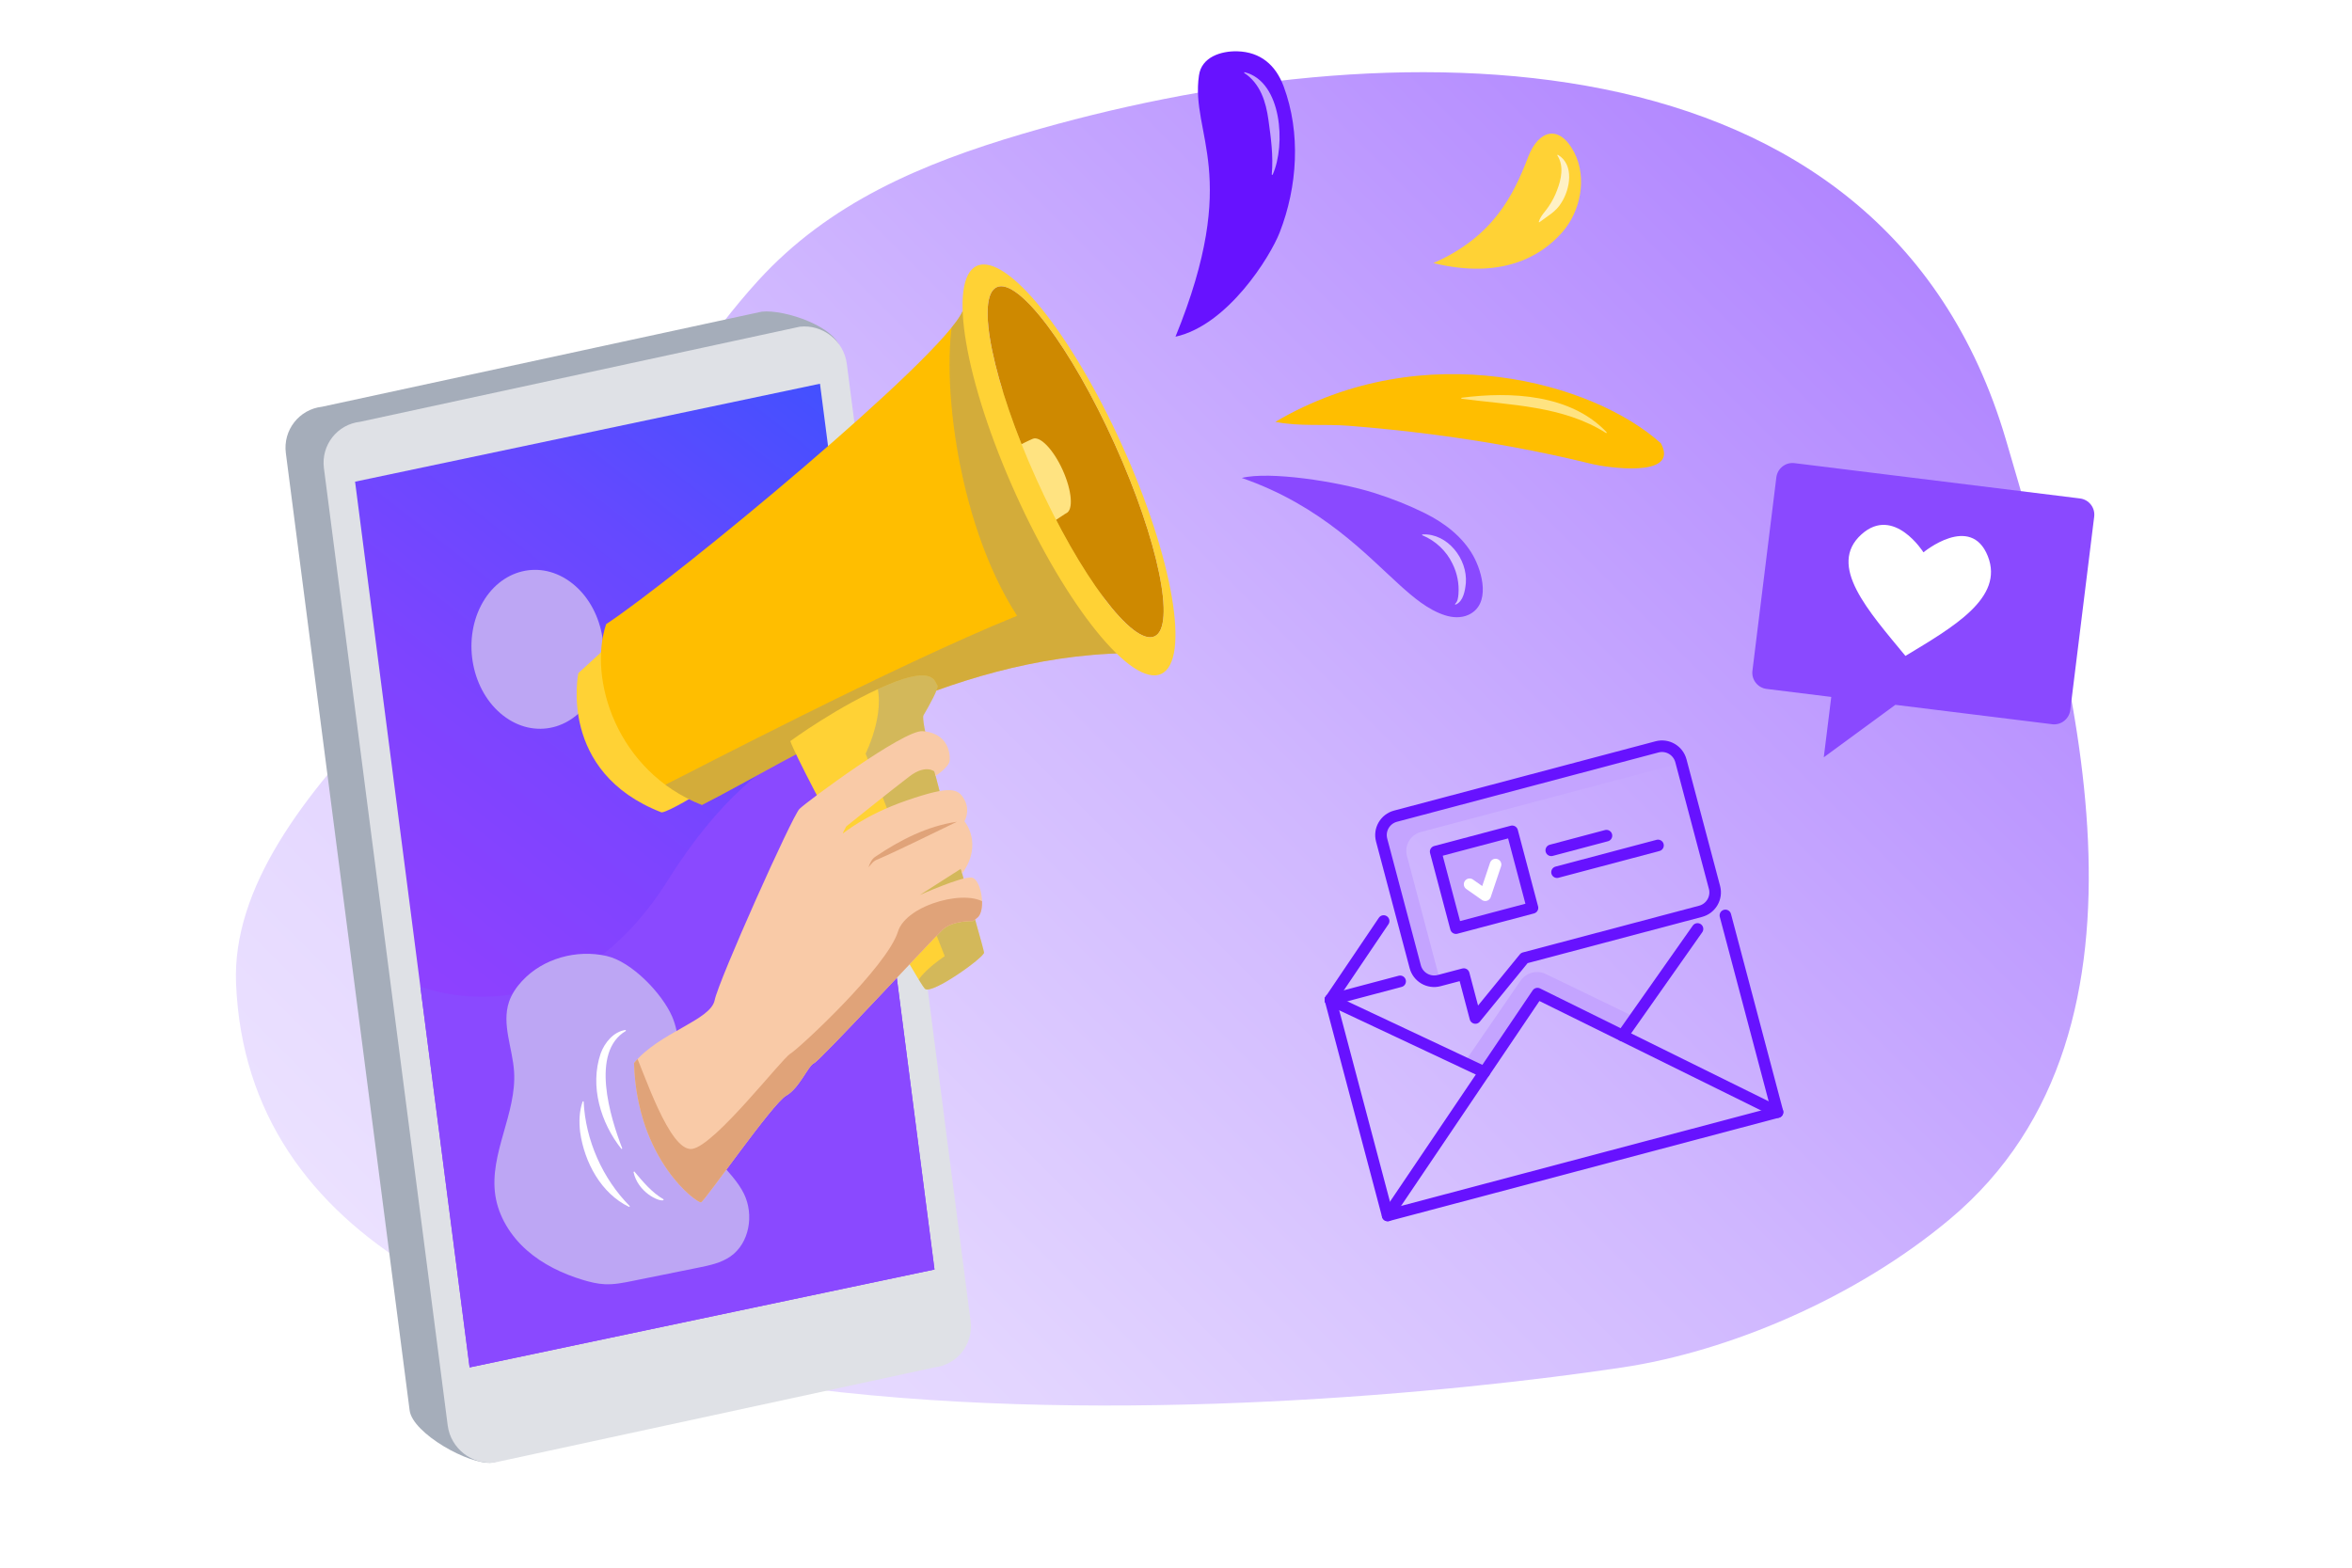 <?xml version="1.0" encoding="UTF-8"?><svg xmlns="http://www.w3.org/2000/svg" xmlns:xlink="http://www.w3.org/1999/xlink" viewBox="0 0 600 400"><defs><linearGradient id="Dégradé_sans_nom_10" data-name="Dégradé sans nom 10" x1="157.08" y1="379.85" x2="479.53" y2="57.4" gradientUnits="userSpaceOnUse"><stop offset="0" stop-color="#ebe1ff"/><stop offset=".2" stop-color="#e3d5ff"/><stop offset=".55" stop-color="#cfb6ff"/><stop offset="1" stop-color="#b186ff"/></linearGradient><linearGradient id="Dégradé_sans_nom_53" data-name="Dégradé sans nom 53" x1="30.57" y1="606.66" x2="210.62" y2="426.61" gradientTransform="translate(-21.5 -276.63) rotate(-6.39) skewX(.98)" gradientUnits="userSpaceOnUse"><stop offset=".13" stop-color="#9140ff"/><stop offset=".31" stop-color="#8c41ff"/><stop offset=".52" stop-color="#7d44ff"/><stop offset=".75" stop-color="#6549ff"/><stop offset=".99" stop-color="#4450ff"/><stop offset="1" stop-color="#4351ff"/></linearGradient><clipPath id="clippath"><path d="M245.56,79.35c-4.7,11.53-73.08,68.1-90.93,79.9-4.67,14,2.75,37.62,24.44,46.13,22.79-11.53,62.06-37.9,108.19-38.72-5.22-16.2-41.71-87.32-41.71-87.32Z" style="fill: #ffbe00;"/></clipPath><clipPath id="clippath-1"><path d="M201.61,189.1c2.47,7,32.54,61.79,34.39,63.23s15.03-8.03,15.03-9.27-16.89-58.08-15.45-60.55c1.44-2.47,4.12-7.21,3.5-7.72s-.41-5.25-12.77,0c-12.36,5.25-24.71,14.31-24.71,14.31Z" style="fill: #ffd235;"/></clipPath><clipPath id="clippath-2"><path d="M161.71,271.27c6.38-7.83,19.57-10.92,20.6-16.06s19.77-46.96,21.63-48.81,26.64-20.25,31.44-19.84c7.74.66,6.87,7.62,6.87,7.62-.27,1.65-3.64,3.84-3.64,3.84l-.14-1.1s-2.2-2.06-6.45,1.17c-4.26,3.23-16.13,12.77-16.13,12.77,0,0-.89,1.58-.89,1.78s5.22-4.6,16.41-8.44,13.04-3.02,14.62-.14c1.58,2.88,0,5.49,0,5.49,0,0,4.88,5.68-.56,13.3-.3-1.06-.33-1.19-.33-1.19l-10.5,6.7s10.64-4.74,13.18-4.46,3.84,8.58,1.44,10.3l-1.03.82s-5.15-.21-7.69,2.13c-2.54,2.33-31.37,33.5-32.88,34.12s-3.71,6.38-7.14,8.31c-3.43,1.92-20.73,26.91-21.69,27.19s-16.34-10.71-17.09-35.49Z" style="fill: #f9caa7;"/></clipPath><filter id="drop-shadow-1" x="445.6" y="116.72" width="87.24" height="75.09" filterUnits="userSpaceOnUse"><feOffset dx="1.41" dy="1.41"/><feGaussianBlur result="blur" stdDeviation="1.41"/><feFlood flood-color="#8770ba" flood-opacity=".6"/><feComposite in2="blur" operator="in"/><feComposite in="SourceGraphic"/></filter></defs><g style="isolation: isolate;"><g id="kit_com" data-name="kit com"><g><path d="M260.9,34.14c-25.91,7.64-49.46,17.66-67.52,37.49-12.85,14.11-22.7,30.36-33.53,45.91-26.79,38.47-101.71,84.52-99.63,133.49,5.61,132.56,269.24,110.55,353.68,97.87,26.88-4.03,59.34-17.55,83.6-37.91,58.11-48.78,30.87-142.16,14.22-198.77C480.18,4.99,353.4,6.87,260.9,34.14Z" style="fill: url(#Dégradé_sans_nom_10);"/><g><g><g><path d="M228.65,345.06l-103.11,28.15c-5.84.65-20.28-7.49-21.04-13.34l-31.58-244.27c-.76-5.85,3.4-11.17,9.24-11.82l112.16-24.26c5.84-.65,19.35,3.94,20.1,9.79l23.46,243.93c.76,5.85-3.4,11.17-9.24,11.82Z" style="fill: #a5adba;"/><path d="M238.36,348.9l-112.16,24.26c-5.84.65-11.23-3.6-11.99-9.45l-31.58-244.27c-.76-5.85,3.4-11.17,9.24-11.82l112.16-24.26c5.84-.65,11.23,3.6,11.99,9.45l31.58,244.27c.76,5.85-3.4,11.17-9.24,11.82Z" style="fill: #dfe1e6;"/><polygon points="238.39 323.92 119.8 348.9 90.58 122.9 209.18 97.91 238.39 323.92" style="fill: url(#Dégradé_sans_nom_53);"/><g><path d="M238.39,323.92l-118.6,24.98-12.56-97.19s36.67,15.02,63.12-27.08c26.45-42.1,50.38-37.35,50.38-37.35l17.66,136.63Z" style="fill: #8a49ff;"/><path d="M151.53,176.87c4.83-9.34,2.31-21.92-5.65-28.1-7.95-6.18-18.32-3.62-23.16,5.71-4.83,9.34-2.31,21.92,5.65,28.1,7.95,6.18,18.32,3.62,23.16-5.71Z" style="fill: #bda6f4;"/></g></g><g><path d="M133.17,250.31c-1.43,1.56-2.66,3.34-3.33,5.35-1.89,5.68.91,11.75,1.3,17.73.7,10.69-6.35,20.96-4.79,31.55.8,5.43,3.88,10.38,7.99,14.02s9.19,6.06,14.44,7.64c1.78.53,3.6.98,5.46,1.07,2.4.12,4.79-.36,7.15-.84,5.58-1.13,11.15-2.25,16.73-3.38,2.86-.58,5.8-1.19,8.2-2.85,4.88-3.39,6.07-10.65,3.47-15.99-1.55-3.18-4.16-5.71-6.4-8.45-5.19-6.36-8.54-14.2-9.56-22.35-.6-4.85-.43-9.92-2.36-14.41-2.55-5.91-10.31-14.01-16.7-15.47-7.63-1.74-16.25.58-21.6,6.39Z" style="fill: #bda6f4;"/><g><g><path d="M154.95,164.95l-7.41,6.8s-5.35,25.23,21.21,35.53c1.65,0,9.99-5.15,9.99-5.15l-23.79-37.17Z" style="fill: #ffd235;"/><g><path d="M245.56,79.35c-4.7,11.53-73.08,68.1-90.93,79.9-4.67,14,2.75,37.62,24.44,46.13,22.79-11.53,62.06-37.9,108.19-38.72-5.22-16.2-41.71-87.32-41.71-87.32Z" style="fill: #ffbe00;"/><g style="clip-path: url(#clippath);"><path d="M243.88,77.76c-4.39,15.37-.27,54.85,15.58,79.36-31.51,12.77-84.73,40.69-89.73,43.1-3.97,0,5.71,12.92,5.71,12.92l122.41-42.51s-31.59-76.74-32-77.77-21.97-15.1-21.97-15.1Z" style="fill: #929292; mix-blend-mode: multiply; opacity: .4;"/></g></g><ellipse cx="274.4" cy="117.82" rx="10.95" ry="48.88" transform="translate(-24.17 123.36) rotate(-24.3)" style="fill: #ce8900;"/><path d="M271.09,119.93c2.37,5.24,2.78,10.18.92,11.02-.64.29-4.47,3.29-5.37,2.65-1.72-1.23-3.18-5.62-4.74-9.06-1.72-3.81-3.04-8.11-2.57-10.14.18-.76,3.6-2.2,4.11-2.43,1.86-.84,5.29,2.73,7.66,7.98Z" style="fill: #ffe381;"/><path d="M286.31,113.76c-12.98-28.75-29.6-49.31-37.11-45.92-7.51,3.39-3.08,29.45,9.9,58.2,12.98,28.75,29.6,49.31,37.11,45.92,7.51-3.39,3.08-29.45-9.9-58.2ZM294.51,162.37c-5.51,2.49-18.98-15.44-30.09-40.05-11.11-24.6-15.65-46.57-10.14-49.05,5.51-2.49,18.98,15.44,30.09,40.05,11.11,24.6,15.65,46.57,10.14,49.05Z" style="fill: #ffd235;"/></g><g><path d="M201.61,189.1c2.47,7,32.54,61.79,34.39,63.23s15.03-8.03,15.03-9.27-16.89-58.08-15.45-60.55c1.44-2.47,4.12-7.21,3.5-7.72s-.41-5.25-12.77,0c-12.36,5.25-24.71,14.31-24.71,14.31Z" style="fill: #ffd235;"/><g style="clip-path: url(#clippath-1);"><path d="M233.38,253.87c-1.65-3.91,7.62-9.89,7.62-9.89l-20.18-51.69s6.18-12.36,1.85-19.96l26.98-6.82,4.53,25.73v19.27l5.56,27.49-3.71,14.46-22.65,1.39Z" style="fill: #929292; mix-blend-mode: multiply; opacity: .4;"/></g></g></g><g><g><path d="M161.71,271.27c6.38-7.83,19.57-10.92,20.6-16.06s19.77-46.96,21.63-48.81,26.64-20.25,31.44-19.84c7.74.66,6.87,7.62,6.87,7.62-.27,1.65-3.64,3.84-3.64,3.84l-.14-1.1s-2.2-2.06-6.45,1.17c-4.26,3.23-16.13,12.77-16.13,12.77,0,0-.89,1.58-.89,1.78s5.22-4.6,16.41-8.44,13.04-3.02,14.62-.14c1.58,2.88,0,5.49,0,5.49,0,0,4.88,5.68-.56,13.3-.3-1.06-.33-1.19-.33-1.19l-10.5,6.7s10.64-4.74,13.18-4.46,3.84,8.58,1.44,10.3l-1.03.82s-5.15-.21-7.69,2.13c-2.54,2.33-31.37,33.5-32.88,34.12s-3.71,6.38-7.14,8.31c-3.43,1.92-20.73,26.91-21.69,27.19s-16.34-10.71-17.09-35.49Z" style="fill: #f9caa7;"/><g style="clip-path: url(#clippath-2);"><path d="M161.71,268.01c2.54,5.47,9.08,25.96,14.85,25.14,5.77-.82,22.79-22.94,25.05-24.29,2.26-1.35,24.71-22.21,27.46-31.16,2.17-7.07,18.61-11.35,22.86-6.73,2.75,2.99,3.87,10,3.87,10,0,0-34.82,46.17-36.55,47.32s-26.93,20.39-29.24,21.35c-2.31.96-21.74,2.31-21.74,2.31l-9.66-41.74,3.07-2.2Z" style="fill: #e0a379;"/></g></g><path d="M244.09,209.69c-5.56,2.67-14.73,7.23-20.27,9.62-1,.32-1.61,1.23-2.28,2.01.36-1.05.84-2.18,1.84-2.78,6.23-4.2,13.2-7.78,20.71-8.86h0Z" style="fill: #e0a379;"/></g><path d="M159.69,263.02c-9.17,5.4-4.03,22.1-.94,30.04,0,0-.23.1-.23.1-5.29-6.69-8.12-16-5.3-24.34,1-2.77,3.32-5.62,6.36-6.02,0,0,.11.23.11.23h0Z" style="fill: #fff;"/><path d="M161.8,298.89c2.24,2.66,4.46,5.37,7.51,7.14,0,0-.12.22-.12.22-1.19.36-6.48-2.08-7.58-7.2,0,0,.19-.16.19-.16h0Z" style="fill: #fff;"/><path d="M148.89,281.03c.45,9.87,4.83,19.74,11.79,26.74,0,0-.17.19-.17.19-7.2-3.45-11.42-11.41-12.51-19.07-.32-2.61-.25-5.33.64-7.86h.25Z" style="fill: #fff;"/></g></g><g><path d="M522.06,183.37l-39.96-4.94-18.26,13.39,1.91-15.41-16.49-2.04c-2.28-.28-3.91-2.36-3.62-4.65l6.1-49.34c.28-2.28,2.36-3.91,4.65-3.62l72.81,9.01c2.28.28,3.91,2.36,3.62,4.65l-6.1,49.34c-.28,2.28-2.36,3.91-4.65,3.62Z" style="fill: #8a49ff; filter: url(#drop-shadow-1);"/><path d="M486.09,167.37c-9.48-11.51-20.04-23.1-11.22-31.03,8.26-7.42,15.81,4.59,15.81,4.59,0,0,12.08-10.01,16.43,1.01,4.18,10.59-8.77,18.02-21.03,25.42Z" style="fill: #fff;"/></g><g><path d="M305.86,19.25c.63-4.71,5.66-6.27,9.78-6.16,5.92.17,9.79,3.49,11.83,8.97,4.41,11.88,3.53,25.55-1.02,37.25-2.39,6.14-13.2,23.64-26.58,26.6,16.9-41.46,3.75-51.56,5.99-66.67Z" style="fill: #6712ff;"/><path d="M389.75,40.26c.03-.07.05-.14.08-.21,2.67-6.95,8.01-8.44,11.78-1.12,3.32,6.46,1.61,15-3.08,20.34-5.49,6.25-15.57,12.06-32.87,7.86,15.35-6.76,20.43-17.39,24.1-26.87Z" style="fill: #ffd235;"/><path d="M350.53,125.76c4.55,1.43,8.94,3.18,13.04,5.22,4.9,2.44,9.52,5.95,12.24,10.8,2.38,4.25,4.56,12.48-1.23,15.11-1.85.84-4.03.72-5.96.1-4.37-1.4-8.14-4.64-11.49-7.66-8.47-7.62-19.91-20.29-40.35-27.38,7.04-1.78,24.46.89,33.76,3.81Z" style="fill: #8a49ff;"/><path d="M423.72,113.15c4.85,9.06-14.35,6.04-17.51,5.26-13.53-3.34-27.27-5.82-41.09-7.6-7.02-.9-14.06-1.62-21.12-2.18-6.05-.48-12.76.24-18.65-1,37.99-22.35,81.3-9.96,98.37,5.51Z" style="fill: #ffbe00;"/><g><path d="M317.57,18.44c9.48,2.42,10.45,18.59,7.11,26.08-.03.07-.1.13-.18.09-.05-.02-.07-.07-.07-.12.43-4.64-.21-9.32-.85-13.91-.32-2.3-.82-4.58-1.78-6.69-.96-2.09-2.41-4-4.36-5.25-.13-.08,0-.28.13-.21h0Z" style="fill: #c4a4ff;"/><path d="M397.5,39.54c4.13,2.54,3.06,8.67.81,12.18-1.32,2.27-3.52,3.39-5.52,4.92,0,0-.05.05-.05.05-.08.07-.22-.01-.18-.12.47-1.57,1.72-2.66,2.54-3.94.87-1.28,1.58-2.66,2.11-4.1,1.08-2.77,1.8-6.19.09-8.85-.08-.13.09-.24.2-.14h0Z" style="fill: #fff1c5;"/><path d="M372.9,101.48c12.49-1.62,27.74-.91,36.93,8.78.12.09,0,.31-.14.22-10.94-6.96-24.34-7.08-36.82-8.74-.07,0-.12-.07-.11-.14.01-.07.07-.11.14-.11h0Z" style="fill: #ffe381;"/><path d="M362.95,136.35c6.38-.26,11.46,6.31,10.99,12.42-.19,1.88-.62,4.64-2.56,5.48-.13.07-.27-.07-.16-.19.65-.58.75-1.54.83-2.42.22-2.68-.32-5.43-1.53-7.83-1.54-3.23-4.33-5.86-7.67-7.23-.11-.04-.08-.22.04-.22,0,0,.05,0,.05,0h0Z" style="fill: #d8c2ff;"/></g></g><g><path d="M373.66,270.95l14.22-20.7c1.44-2.09,4.19-2.82,6.47-1.72l22.6,10.94-3.15,4.4-21.62-10.47-13.6,19.8-4.92-2.26Z" style="fill: #c4a4ff;"/><path d="M358.92,218.39c-.71-2.66.88-5.39,3.54-6.1l66.49-17.63-.15-.56c-.71-2.66-3.44-4.25-6.1-3.54l-66.7,17.68c-2.66.71-4.25,3.44-3.54,6.1l8.57,32.31c.71,2.66,3.44,4.25,6.1,3.54l.21-.05-8.42-31.76Z" style="fill: #c4a4ff;"/><rect x="368.48" y="214.39" width="20.2" height="20.2" transform="translate(-44.88 104.5) rotate(-14.85)" style="fill: none;"/><path d="M373.41,248.54l2.96,11.2,12.49-15.3,44.97-11.92c2.66-.71,4.25-3.44,3.54-6.1l-8.57-32.31c-.71-2.66-3.44-4.25-6.1-3.54l-66.7,17.68c-2.66.71-4.25,3.44-3.54,6.1l8.57,32.31c.71,2.66,3.44,4.25,6.1,3.54l6.28-1.66Z" style="fill: none; stroke: #6712ff; stroke-linecap: round; stroke-linejoin: round; stroke-width: 2.95px;"/><polyline points="339.4 255.1 353.99 310.13 453.45 283.76 440.15 233.57" style="fill: none; stroke: #6712ff; stroke-linecap: round; stroke-linejoin: round; stroke-width: 2.95px;"/><line x1="352.97" y1="235" x2="339.4" y2="255.1" style="fill: none; stroke: #6712ff; stroke-linecap: round; stroke-linejoin: round; stroke-width: 2.95px;"/><polyline points="453.45 283.76 392.21 253.52 353.99 310.13" style="fill: none; stroke: #6712ff; stroke-linecap: round; stroke-linejoin: round; stroke-width: 2.95px;"/><line x1="378.67" y1="273.57" x2="339.4" y2="255.1" style="fill: none; stroke: #6712ff; stroke-linecap: round; stroke-linejoin: round; stroke-width: 2.95px;"/><line x1="413.9" y1="264.23" x2="433.04" y2="237.02" style="fill: none; stroke: #6712ff; stroke-linecap: round; stroke-linejoin: round; stroke-width: 2.95px;"/><line x1="357.18" y1="250.39" x2="339.4" y2="255.1" style="fill: none; stroke: #6712ff; stroke-linecap: round; stroke-linejoin: round; stroke-width: 2.95px;"/><rect x="368.48" y="214.39" width="20.2" height="20.2" transform="translate(-44.88 104.5) rotate(-14.85)" style="fill: #c4a4ff; stroke: #6712ff; stroke-linecap: round; stroke-linejoin: round; stroke-width: 2.95px;"/><polyline points="374.9 225.62 378.89 228.42 381.52 220.59" style="fill: none; stroke: #fff; stroke-linecap: round; stroke-linejoin: round; stroke-width: 2.95px;"/><line x1="397.2" y1="222.54" x2="422.96" y2="215.71" style="fill: none; stroke: #6712ff; stroke-linecap: round; stroke-linejoin: round; stroke-width: 2.95px;"/><line x1="395.73" y1="216.96" x2="409.81" y2="213.22" style="fill: none; stroke: #6712ff; stroke-linecap: round; stroke-linejoin: round; stroke-width: 2.95px;"/></g></g></g></g></g></svg>